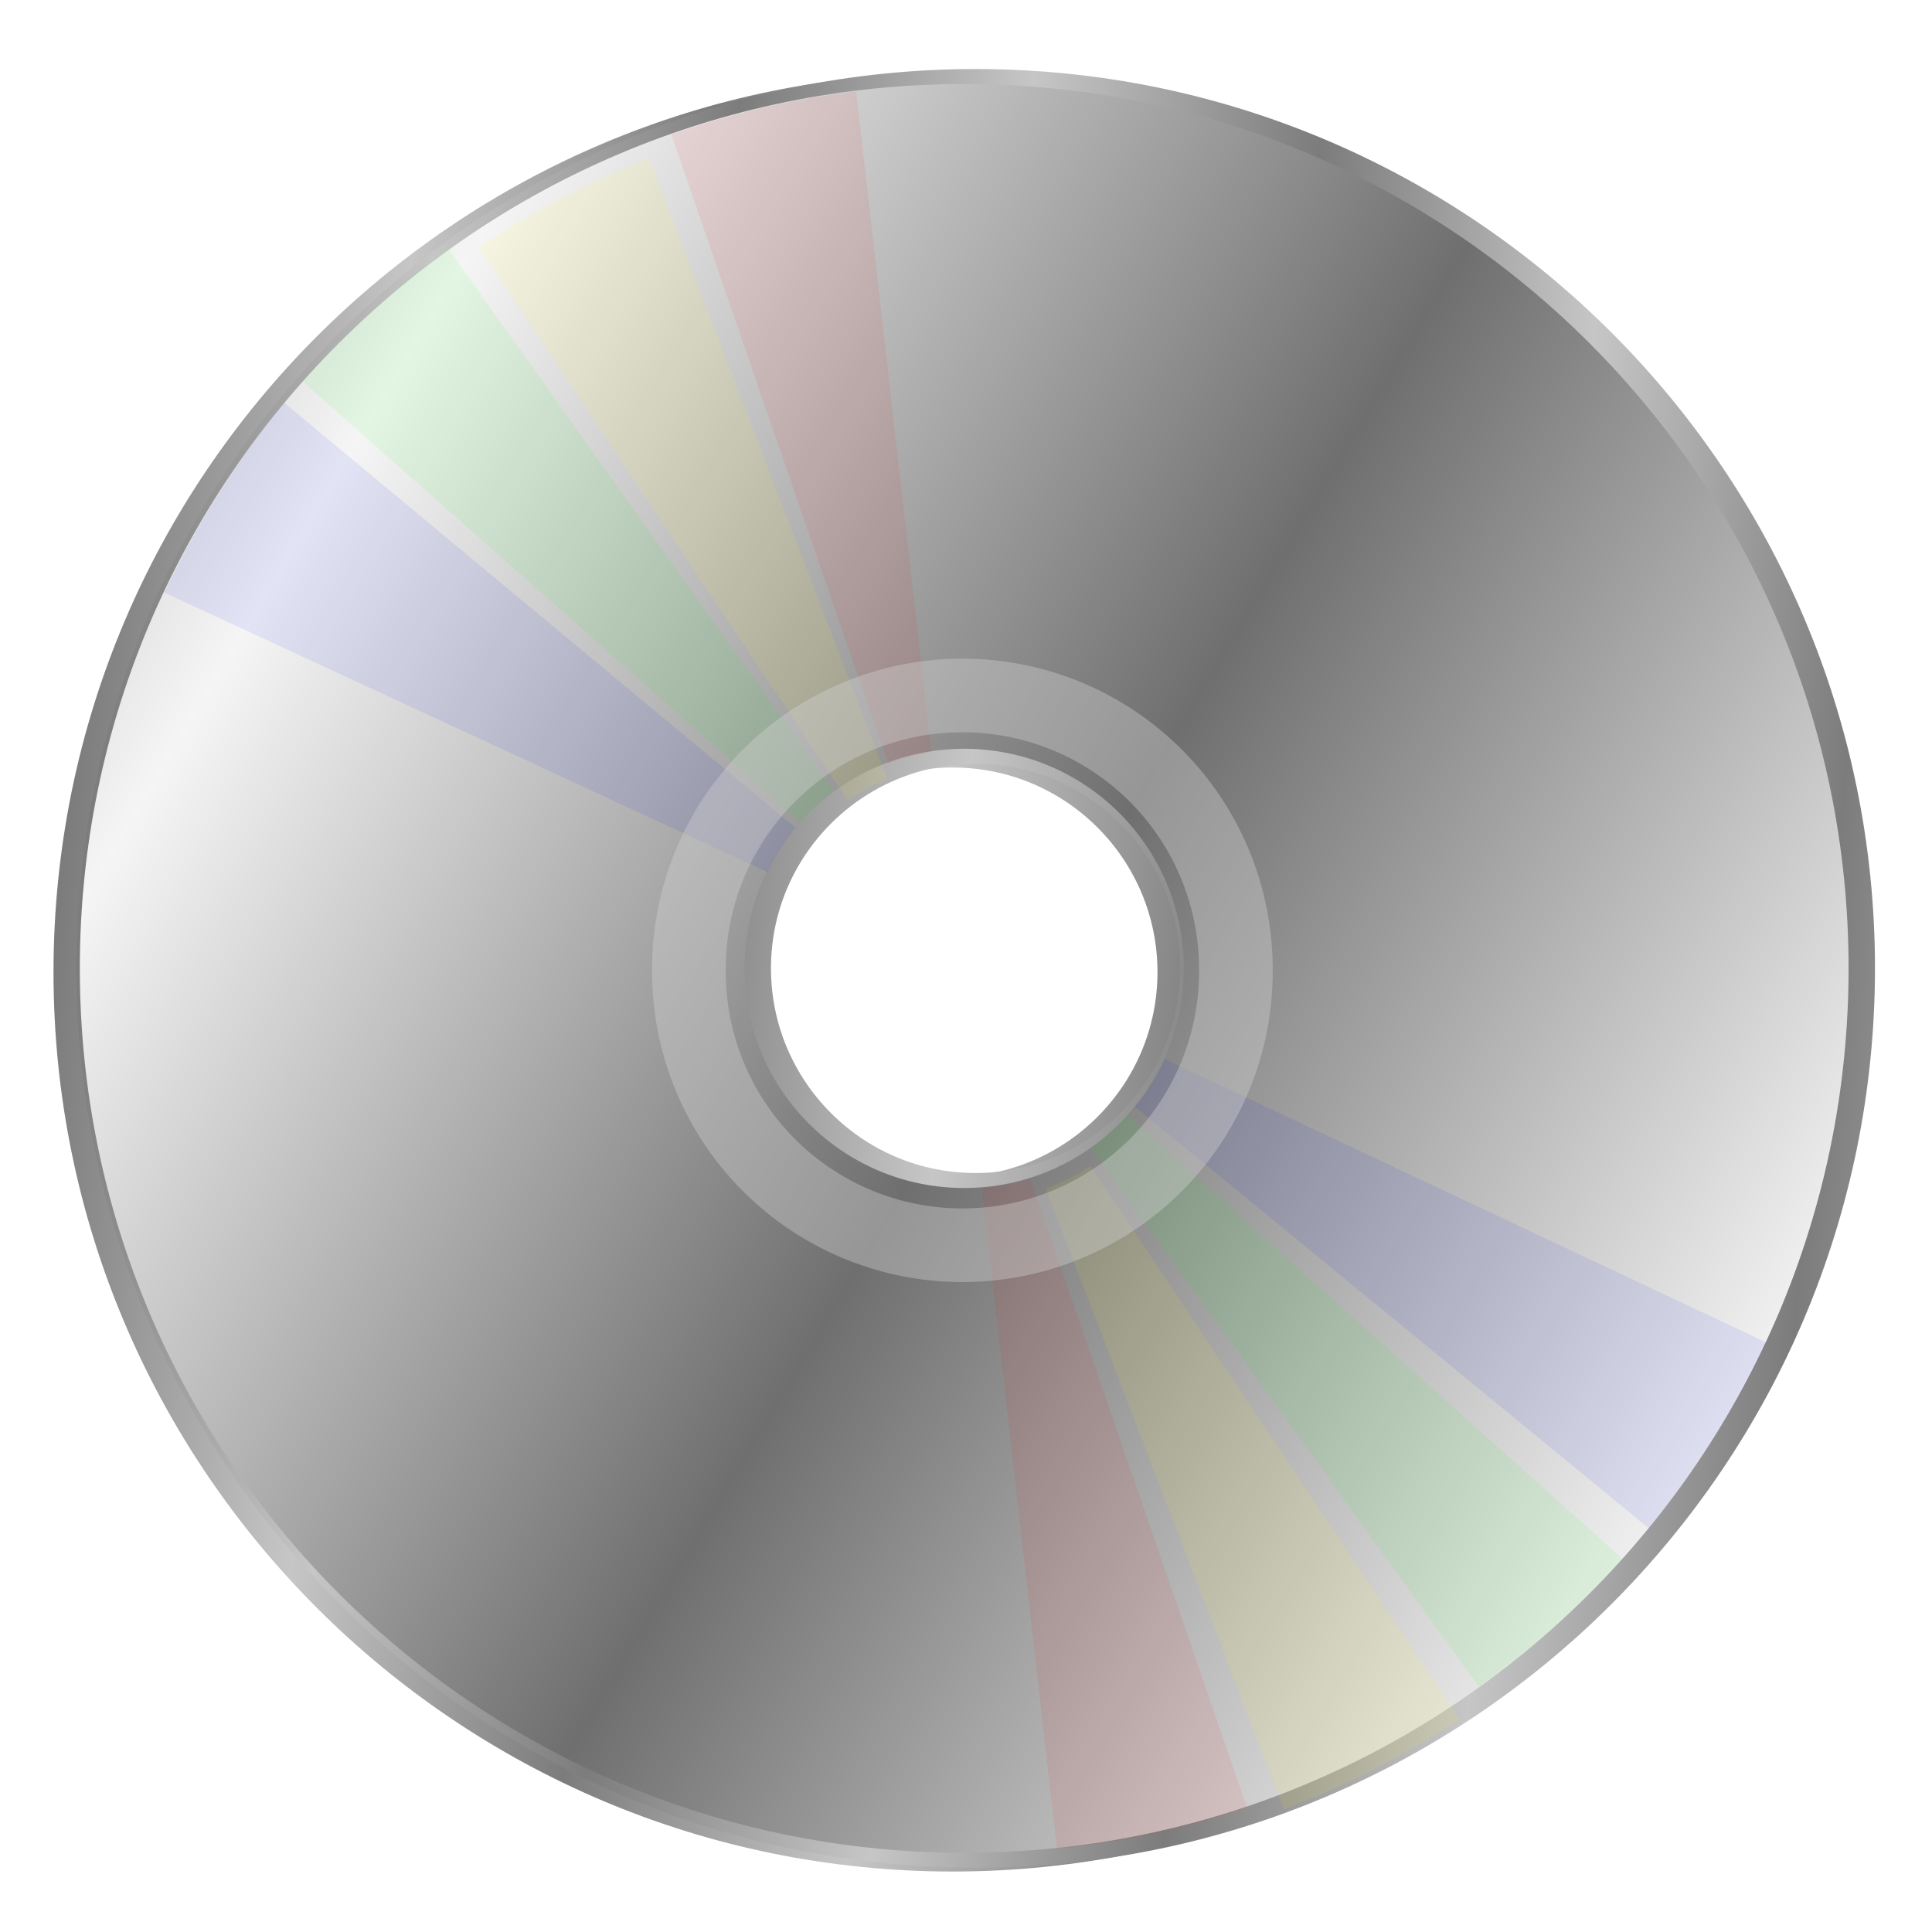 <?xml version="1.0" encoding="UTF-8"?><svg xmlns="http://www.w3.org/2000/svg" xmlns:xlink="http://www.w3.org/1999/xlink" height="346.9" preserveAspectRatio="xMidYMid meet" version="1.0" viewBox="-9.6 -12.4 346.9 346.9" width="346.9" zoomAndPan="magnify"><defs><linearGradient id="a" xlink:actuate="onLoad" xlink:show="other" xlink:type="simple" xmlns:xlink="http://www.w3.org/1999/xlink"><stop offset="0" stop-color="#7c7c7c"/><stop offset="1" stop-color="#c6c6c6"/></linearGradient><linearGradient gradientUnits="userSpaceOnUse" id="e" spreadMethod="reflect" x1="390.2" x2="213.74" xlink:actuate="onLoad" xlink:show="other" xlink:type="simple" xmlns:xlink="http://www.w3.org/1999/xlink" y1="473.8" y2="368.66"><stop offset="0" stop-color="#6f6f6f"/><stop offset="1" stop-color="#f5f5f5"/></linearGradient><linearGradient gradientUnits="userSpaceOnUse" id="b" spreadMethod="reflect" x1="162.6" x2="232.27" xlink:actuate="onLoad" xlink:href="#a" xlink:show="other" xlink:type="simple" xmlns:xlink="http://www.w3.org/1999/xlink" y1="486.61" y2="493.01"/><linearGradient gradientUnits="userSpaceOnUse" id="c" spreadMethod="reflect" x1="168.09" x2="237.76" xlink:actuate="onLoad" xlink:href="#a" xlink:show="other" xlink:type="simple" xmlns:xlink="http://www.w3.org/1999/xlink" y1="485.69" y2="492.1"/><filter height="1.205" id="f" width="1.606" x="-.303" xlink:actuate="onLoad" xlink:show="other" xlink:type="simple" xmlns:xlink="http://www.w3.org/1999/xlink" y="-.102"><feGaussianBlur stdDeviation="18.144"/></filter><filter height="1.211" id="g" width="1.355" x="-.178" xlink:actuate="onLoad" xlink:show="other" xlink:type="simple" xmlns:xlink="http://www.w3.org/1999/xlink" y="-.106"><feGaussianBlur stdDeviation="18.144"/></filter><filter height="1.242" id="h" width="1.264" x="-.132" xlink:actuate="onLoad" xlink:show="other" xlink:type="simple" xmlns:xlink="http://www.w3.org/1999/xlink" y="-.121"><feGaussianBlur stdDeviation="18.144"/></filter><filter height="1.309" id="i" width="1.217" x="-.109" xlink:actuate="onLoad" xlink:show="other" xlink:type="simple" xmlns:xlink="http://www.w3.org/1999/xlink" y="-.155"><feGaussianBlur stdDeviation="18.144"/></filter><clipPath id="d"><path d="m372.84 260.94c-117.5 0-212.84 95.347-212.84 212.84s95.347 212.88 212.84 212.88 212.88-95.378 212.88-212.88-95.378-212.84-212.88-212.84zm0 160c29.177 0 52.875 23.667 52.875 52.844s-23.698 52.875-52.875 52.875-52.844-23.698-52.844-52.875 23.667-52.844 52.844-52.844z"/></clipPath></defs><g><path d="m379.05 273.75c-117.5 0-212.84 95.347-212.84 212.84s95.347 212.88 212.84 212.88 212.88-95.378 212.88-212.88-95.378-212.84-212.88-212.84zm0 160c29.177 0 52.875 23.667 52.875 52.844s-23.698 52.875-52.875 52.875-52.844-23.698-52.844-52.875 23.667-52.844 52.844-52.844z" fill="none" stroke="url(#b)" stroke-linejoin="round" stroke-width="7.2" transform="translate(-121.3 -200.85) scale(.746)"/><path d="m384.54 272.83c-117.5 0-212.84 95.347-212.84 212.84s95.347 212.88 212.84 212.88 212.88-95.378 212.88-212.88-95.378-212.84-212.88-212.84zm0 160c29.177 0 52.875 23.667 52.875 52.844s-23.698 52.875-52.875 52.875-52.844-23.698-52.844-52.875 23.667-52.844 52.844-52.844z" fill="none" stroke="url(#c)" stroke-linejoin="round" stroke-width="7.2" transform="translate(-121.3 -200.85) scale(.746)"/><path clip-path="url(#d)" d="m372.84 260.94c-117.5 0-212.84 95.347-212.84 212.84s95.347 212.88 212.84 212.88 212.88-95.378 212.88-212.88-95.378-212.84-212.88-212.84zm0 160c29.177 0 52.875 23.667 52.875 52.844s-23.698 52.875-52.875 52.875-52.844-23.698-52.844-52.875 23.667-52.844 52.844-52.844z" fill="url(#e)" transform="translate(-114.626 -191.975) scale(.746)"/><path clip-path="url(#d)" d="m328.93 254.86 41.517 216.98 87.629 202.8-45.856 14.108-41.516-216.98-87.629-202.8 45.856-14.108z" fill="red" filter="url(#f)" opacity=".271" transform="rotate(4.349 2746.651 -1251.657) scale(.746)"/><g id="change1_1"><path clip-path="url(#d)" d="m293.55 264.71 76.903 207.15 120.65 185.11-43.505 21.91-76.903-207.15-120.65-185.11 43.505-21.91z" fill="#ff0" filter="url(#g)" opacity=".271" transform="rotate(-.628 -17078.624 10587.497) scale(.746)"/></g><g id="change2_1"><path clip-path="url(#d)" d="m260.93 279.9 109.53 191.98 149.01 163.06-38.263 28.03-110.53-191.25-150.01-162.32 40.263-29.495z" fill="#0f0" filter="url(#h)" opacity=".271" transform="scale(.746) rotate(-5.724 -2280.648 1879.597)"/></g><g id="change3_1"><path clip-path="url(#d)" d="m233.04 298.24 137.44 173.65 176.43 133.57-37.827 38.893-138.41-172.65-177.4-132.57 39.772-40.893z" fill="#00f" filter="url(#i)" opacity=".271" transform="rotate(-11.905 -701.719 805.245) scale(.746)"/></g><path d="m471.43 480.93a74.286 74.286 0 1 1 -148.57 0 74.286 74.286 0 1 1 148.57 0z" fill="none" opacity=".389" stroke="#d2d2d2" stroke-linejoin="round" stroke-width="20" transform="translate(-99.311 -156.062) scale(.661)"/></g></svg>